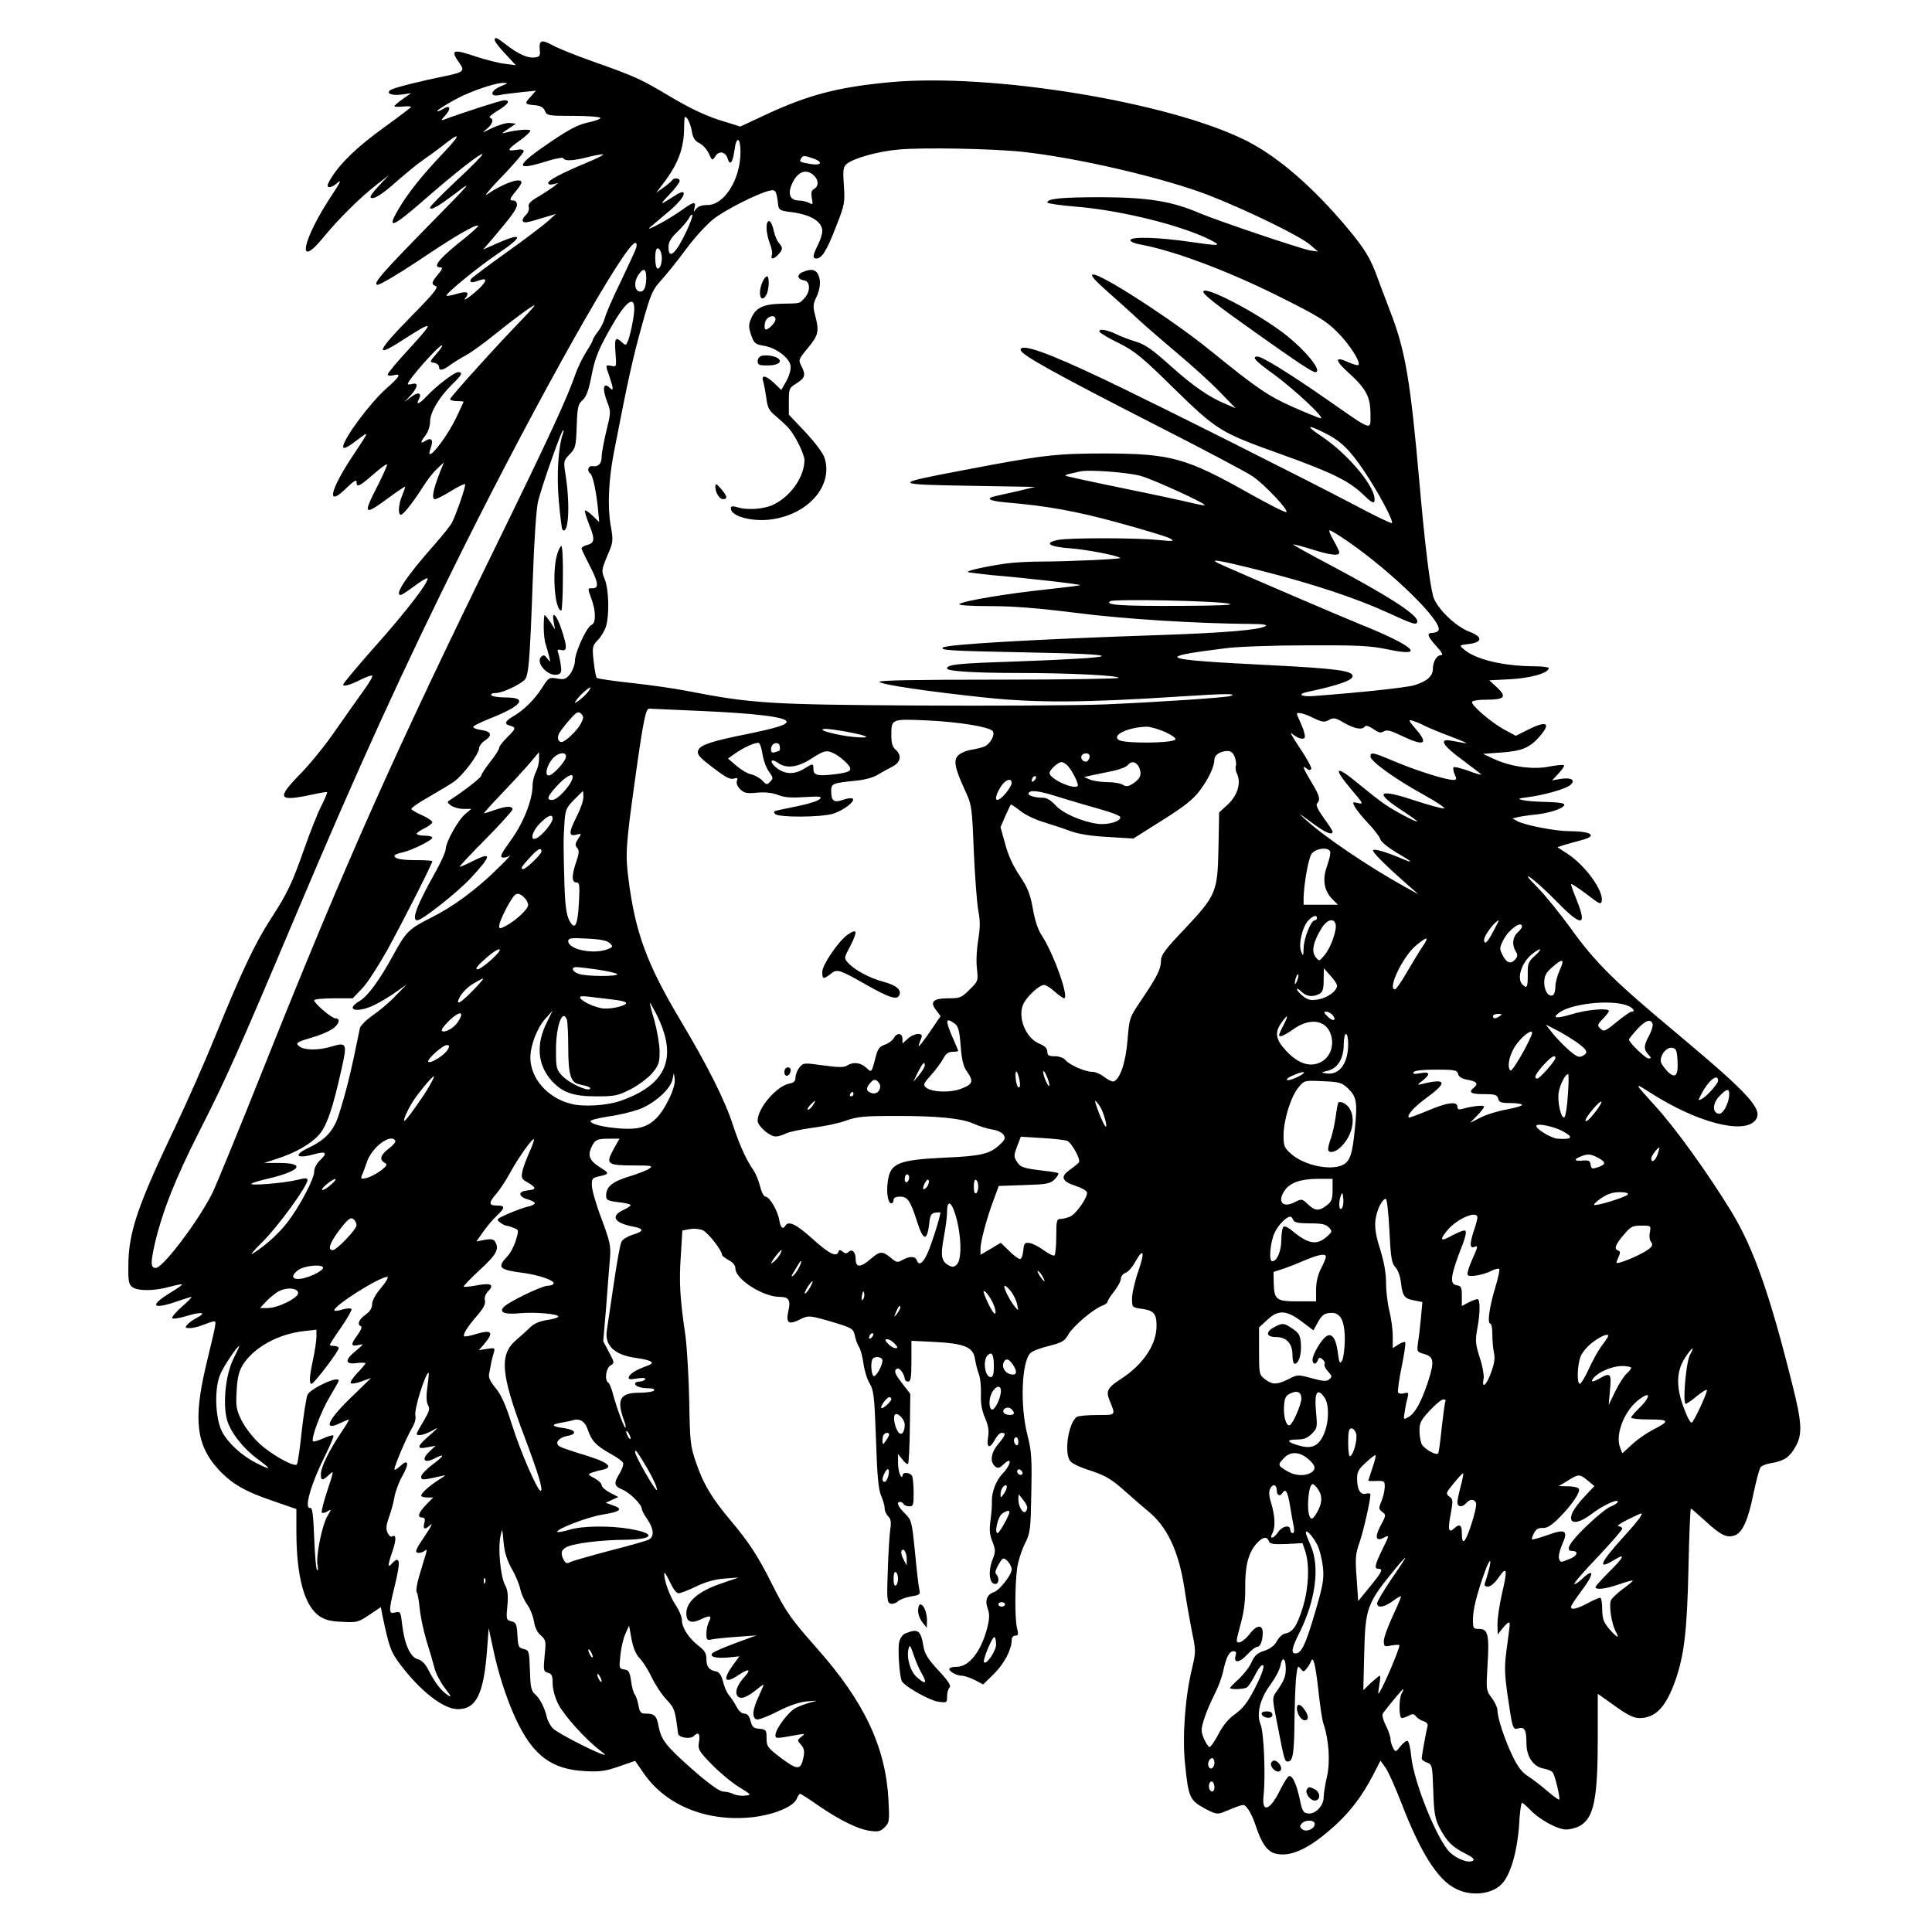 <?xml version="1.0" encoding="UTF-8" standalone="yes"?>
<svg version="1.0" xmlns="http://www.w3.org/2000/svg" width="650pt" height="650pt" viewBox="0 0 867 867" preserveAspectRatio="xMidYMid meet">
  <g transform="translate(0,867) scale(0.1,-0.1)" fill="#000000" stroke="none">
    <path d="M2220 8490 c0 -6 21 -34 48 -62 l47 -51 -51 7 c-28 3 -84 18 -125 31
-107 37 -120 32 -78 -27 26 -36 20 -42 -61 -59 -101 -20 -225 -51 -244 -61
-29 -16 1 -29 49 -22 l40 6 -37 -26 c-21 -15 -38 -29 -38 -32 0 -4 18 -4 39
-2 22 2 38 1 35 -3 -2 -3 -57 -45 -122 -92 -114 -82 -194 -158 -233 -222 -11
-16 -19 -33 -19 -37 0 -15 24 -8 48 15 15 13 6 -7 -25 -53 -137 -205 -167
-350 -39 -192 62 76 167 181 241 237 l50 39 -44 -47 c-25 -26 -42 -50 -38 -53
12 -12 49 11 122 76 39 34 90 76 115 93 25 17 63 45 85 62 85 68 86 54 3 -33
-95 -100 -161 -183 -201 -253 -53 -90 -27 -81 113 41 136 119 258 215 265 208
3 -3 -49 -56 -115 -117 -66 -62 -120 -117 -120 -122 0 -16 35 3 115 64 76 58
72 52 -91 -114 -234 -238 -283 -293 -261 -297 10 -2 91 46 183 107 158 107
261 167 270 158 2 -2 -22 -24 -53 -50 -120 -94 -156 -137 -117 -137 12 0 10
-7 -10 -31 -30 -36 -32 -45 -10 -53 13 -5 -12 -36 -110 -135 -158 -161 -168
-191 -39 -107 141 90 144 87 35 -33 -56 -60 -102 -115 -102 -121 0 -6 10 -8
25 -4 38 9 31 -4 -34 -62 -75 -68 -191 -225 -191 -259 0 -12 20 -3 65 32 53
40 53 40 -15 -62 -112 -167 -129 -248 -33 -153 31 30 43 37 43 25 0 -26 12
-21 75 34 31 27 59 48 62 45 2 -2 -16 -44 -41 -93 -69 -134 -64 -139 45 -59
41 30 75 53 77 52 1 -2 -5 -19 -13 -39 -17 -40 -20 -87 -6 -87 11 0 55 56 99
125 17 28 45 64 62 80 l32 30 -20 -50 c-29 -75 -36 -115 -20 -115 7 0 39 16
71 36 32 20 61 34 64 31 5 -5 -36 -126 -59 -173 -6 -12 -42 -57 -80 -100 -123
-139 -180 -224 -150 -224 5 0 32 18 62 40 29 22 56 38 58 35 11 -11 -94 -148
-233 -304 -80 -90 -145 -168 -145 -173 0 -11 32 -2 83 24 21 10 42 18 47 16 5
-2 -13 -32 -39 -68 -26 -36 -83 -117 -127 -180 -43 -63 -116 -153 -162 -199
-102 -105 -93 -119 58 -87 36 8 66 13 68 11 2 -2 -10 -29 -26 -62 -17 -32 -51
-119 -77 -193 -55 -156 -75 -198 -150 -314 -68 -104 -131 -236 -246 -519 -49
-121 -132 -308 -184 -417 -168 -352 -208 -470 -209 -618 -1 -72 2 -86 18 -98
25 -18 96 -18 166 1 30 8 55 13 57 11 2 -2 -24 -20 -57 -40 -92 -57 -75 -74
35 -36 32 11 61 20 64 20 3 -1 -16 -21 -44 -45 -27 -24 -46 -47 -42 -51 4 -4
34 1 67 11 66 20 89 15 43 -9 -16 -8 -35 -22 -42 -30 -12 -14 -10 -16 12 -16
13 0 41 7 60 15 20 8 41 15 47 15 12 0 13 4 -36 -200 -57 -241 -43 -356 56
-464 59 -64 119 -99 243 -141 l107 -37 0 -98 c0 -204 35 -333 101 -381 26 -18
50 -25 104 -27 66 -4 73 -2 122 31 l52 35 6 -32 c31 -148 38 -168 80 -224 91
-121 195 -202 259 -202 84 0 117 68 132 270 l7 94 19 -89 c23 -112 61 -229
104 -322 76 -161 159 -223 308 -231 68 -4 93 0 154 21 l72 25 39 -56 c100
-146 289 -221 495 -196 94 12 176 47 191 81 5 13 12 23 16 23 3 0 39 -23 79
-51 99 -68 181 -108 234 -115 37 -5 47 -3 66 16 21 21 22 28 17 124 -13 237
-109 440 -321 679 -117 132 -140 165 -201 287 -63 126 -104 189 -185 285 -87
104 -122 162 -156 260 -26 75 -28 93 -31 275 -2 107 -10 240 -17 295 -25 170
-29 240 -21 358 l7 115 33 6 c18 4 45 1 59 -5 24 -11 86 -91 86 -110 0 -5 14
-15 30 -24 19 -10 30 -23 30 -37 0 -49 124 -128 200 -128 40 0 49 -15 38 -62
-12 -55 0 -64 48 -41 43 22 45 21 161 -13 76 -23 82 -27 89 -57 3 -17 12 -41
19 -52 7 -11 16 -45 20 -75 4 -30 16 -70 28 -89 18 -31 21 -57 28 -250 5 -164
11 -225 23 -253 9 -21 16 -46 16 -57 0 -11 7 -27 16 -36 12 -12 14 -26 9 -58
-3 -23 -9 -106 -11 -185 -5 -124 -3 -143 11 -148 8 -4 24 1 33 9 10 9 37 19
60 23 40 6 43 9 37 33 -3 14 -12 89 -19 167 -14 136 -15 142 -45 172 -31 30
-40 52 -22 52 6 0 13 -4 16 -10 3 -5 15 -10 26 -10 17 0 19 7 19 59 0 33 -3
66 -6 75 -7 19 -44 22 -44 4 0 -9 -4 -8 -10 2 -5 8 -10 33 -10 55 l0 40 20
-25 c10 -14 21 -22 25 -19 3 4 7 76 8 160 l2 154 -38 49 c-28 36 -35 52 -27
60 8 8 15 6 26 -8 8 -11 14 -26 14 -33 0 -7 7 -13 15 -13 12 0 15 17 15 91 l0
92 103 -5 c134 -7 174 -23 182 -75 3 -21 11 -51 17 -68 7 -16 11 -57 10 -90
-2 -42 4 -74 18 -107 15 -35 19 -58 14 -88 -8 -48 8 -54 31 -10 9 17 22 30 30
30 21 0 18 -10 -15 -50 -33 -38 -39 -80 -15 -100 13 -11 20 -9 40 10 38 36 33
-2 -5 -42 -31 -32 -51 -86 -49 -129 1 -13 -2 -50 -6 -81 -6 -43 -4 -67 9 -97
14 -37 14 -44 0 -80 -20 -50 -15 -105 9 -109 19 -4 24 27 7 44 -6 6 -2 21 11
43 19 32 21 33 40 16 10 -10 19 -27 19 -38 0 -24 -55 -94 -80 -102 -31 -10
-41 -38 -28 -73 9 -24 9 -43 -1 -84 -27 -108 -82 -178 -138 -178 -18 0 -33 -4
-33 -10 0 -12 34 -30 57 -30 10 0 36 -9 57 -19 l38 -20 49 48 c46 46 79 109
79 152 0 11 7 19 16 19 14 0 15 6 8 33 -10 38 -10 189 0 267 4 30 19 80 34
110 26 52 27 64 30 231 3 154 1 187 -17 258 -34 129 -27 330 13 369 8 9 46 23
83 32 59 15 71 22 87 51 21 37 111 114 151 129 14 5 25 13 25 18 0 5 13 26 30
47 16 21 30 46 30 57 0 10 9 22 21 26 11 4 30 25 42 47 38 68 46 50 16 -37
-16 -46 -29 -102 -29 -124 0 -41 1 -41 40 -47 57 -7 70 -21 70 -77 0 -84 -60
-173 -158 -237 -62 -40 -70 -55 -53 -97 28 -69 31 -66 -55 -66 -44 0 -84 -4
-91 -8 -39 -25 -60 -167 -29 -200 8 -10 42 -26 73 -36 81 -26 107 -40 173 -99
32 -29 76 -67 99 -86 88 -70 140 -180 166 -348 8 -54 23 -140 33 -191 19 -90
19 -94 1 -170 -31 -129 -44 -306 -31 -429 15 -148 21 -162 87 -198 49 -26 58
-28 85 -17 99 40 90 39 110 14 10 -12 26 -46 35 -75 26 -79 52 -116 88 -125
69 -18 155 23 269 127 68 62 120 131 168 222 l35 68 24 -34 c13 -19 44 -90 70
-157 85 -220 161 -342 242 -383 72 -38 170 -26 213 26 37 43 66 149 73 261 3
54 9 98 13 98 3 0 19 -14 36 -31 41 -44 123 -89 162 -89 19 0 47 8 63 17 62
37 79 120 79 400 l0 192 76 -54 c57 -41 85 -55 111 -55 73 0 120 50 163 174
38 111 51 221 57 499 3 147 8 267 11 267 2 0 31 -25 65 -56 69 -64 97 -77 132
-64 35 13 60 69 84 189 12 57 26 110 32 117 5 7 29 16 52 19 55 10 78 26 105
74 31 54 28 108 -14 274 -102 410 -175 616 -274 779 -109 178 -254 379 -345
478 -93 102 -95 105 -17 55 203 -130 411 -186 467 -125 42 47 -17 113 -339
383 -295 246 -377 327 -488 482 -48 66 -115 149 -150 184 -45 46 -53 58 -28
41 19 -13 72 -61 117 -107 111 -114 137 -111 88 9 -14 34 -25 65 -25 70 0 5
30 -15 68 -43 60 -47 67 -50 70 -31 7 46 -74 158 -153 210 l-46 30 33 11 c18
5 52 15 76 21 73 19 44 40 -56 40 -61 0 -195 26 -231 44 l-24 13 24 6 c13 3
51 9 84 12 67 8 125 29 125 44 0 7 -31 11 -77 12 -43 1 -91 4 -108 8 -27 6
-24 8 25 14 72 10 160 35 184 52 29 22 10 37 -38 30 l-41 -7 29 31 c16 17 27
33 24 37 -3 3 -33 0 -66 -6 -72 -15 -172 -1 -248 34 l-49 23 82 6 c94 7 127
21 172 72 54 62 32 73 -55 29 l-52 -26 -50 27 c-61 33 -154 113 -146 126 3 5
31 9 62 9 84 0 95 12 51 54 l-36 33 96 5 c91 5 171 28 171 50 0 4 -30 8 -67 8
-139 1 -265 31 -316 78 -19 16 -18 17 24 22 62 7 64 32 3 55 -64 24 -149 108
-163 160 -16 60 -38 243 -61 505 -41 466 -64 598 -131 771 -22 57 -48 127 -58
154 -31 87 -59 131 -135 222 -155 185 -312 320 -452 391 -345 174 -1146 305
-1600 263 -236 -22 -369 -57 -567 -150 l-105 -49 -93 29 c-63 20 -133 53 -219
104 -137 82 -160 92 -355 161 -71 25 -150 57 -174 70 -51 28 -63 24 -59 -19 3
-28 0 -32 -24 -35 -30 -4 -76 17 -129 59 -40 31 -49 35 -49 19z m28 -207 c-47
-19 -53 -48 -8 -40 16 4 60 9 97 13 l68 7 -22 -25 c-31 -33 -29 -36 15 -40 27
-2 40 -9 47 -25 9 -22 15 -23 127 -23 64 0 119 -4 122 -9 3 -4 -20 -13 -52
-20 -44 -9 -83 -28 -170 -87 -157 -106 -166 -133 -30 -91 47 15 84 22 86 17 5
-14 46 -12 114 6 33 8 62 13 65 11 2 -3 -31 -19 -74 -37 -112 -47 -173 -79
-173 -91 0 -7 9 -9 23 -6 l22 6 -21 -17 c-12 -9 -43 -30 -69 -45 -36 -21 -46
-32 -42 -47 3 -11 -3 -26 -14 -36 -10 -9 -16 -21 -13 -26 6 -10 14 -9 99 17
l50 15 -40 -36 c-22 -19 -106 -83 -188 -141 -81 -58 -150 -110 -153 -115 -10
-16 2 -19 31 -8 38 14 43 5 14 -26 -31 -33 -91 -76 -70 -51 20 26 7 32 -40 18
-22 -7 -43 -10 -45 -8 -7 7 139 127 228 187 122 82 117 101 -10 44 l-54 -24
44 51 c81 95 108 132 108 150 0 11 -7 19 -15 19 -21 0 -19 7 10 42 14 16 25
34 25 39 0 25 -81 -3 -155 -54 -16 -11 14 25 68 81 53 55 97 106 97 113 0 8
-12 10 -35 6 -43 -7 -39 2 20 44 25 18 45 37 45 42 0 9 -60 5 -110 -8 -21 -6
-19 -3 10 16 l35 24 -27 3 c-14 2 -50 -9 -80 -23 -45 -22 -49 -23 -25 -5 28
23 35 46 15 52 -6 2 10 16 35 31 48 29 60 47 30 47 -15 0 -188 -56 -268 -86
-18 -6 -17 -4 4 19 27 30 21 48 -9 29 -11 -7 -23 -12 -27 -12 -12 1 67 49 117
72 66 30 151 57 180 56 22 0 20 -2 -12 -15z m857 -204 c5 -29 14 -42 33 -51
15 -7 34 -28 43 -47 15 -33 15 -33 30 -11 16 25 45 19 54 -11 11 -35 23 -20
31 37 8 65 27 60 27 -8 0 -122 -72 -238 -148 -238 -24 0 -42 -6 -51 -17 -12
-16 -12 -16 -7 5 7 30 -4 28 -62 -14 -50 -36 -159 -95 -140 -76 6 5 38 33 72
61 61 50 90 87 79 98 -3 3 -17 -2 -31 -11 -76 -49 -79 -49 -32 0 26 27 47 55
47 62 0 14 -26 16 -35 2 -3 -5 -20 -19 -38 -32 l-32 -23 30 40 c68 88 95 160
95 254 1 50 2 54 15 38 7 -11 17 -36 20 -58z m1480 -90 c248 -26 640 -118 839
-195 176 -69 410 -183 456 -223 l35 -30 -35 5 c-45 8 -415 133 -498 168 -124
53 -228 70 -437 71 -182 0 -245 -6 -245 -24 0 -4 61 -13 135 -19 204 -17 481
-87 605 -153 43 -23 30 -23 -102 -4 -137 20 -260 24 -265 8 -3 -7 18 -16 54
-22 148 -29 372 -113 594 -222 193 -96 229 -118 279 -168 55 -54 108 -137 96
-149 -3 -3 -24 3 -46 13 -62 28 -61 9 2 -48 79 -72 98 -108 98 -185 0 -76 16
-82 -202 70 -166 115 -284 188 -305 188 -28 0 -10 -20 71 -78 97 -71 241 -206
211 -199 -11 3 -68 26 -126 52 -106 47 -161 84 -365 250 -171 139 -497 350
-530 343 -12 -2 6 -23 62 -73 43 -38 108 -96 144 -130 36 -33 117 -103 180
-156 63 -53 147 -129 185 -169 l70 -72 -40 17 c-76 31 -148 80 -252 173 -82
74 -114 96 -156 109 -28 8 -69 24 -89 34 -40 20 -83 26 -73 9 4 -6 43 -29 88
-51 70 -35 104 -63 246 -203 193 -188 208 -197 473 -292 235 -84 311 -122 373
-181 39 -38 50 -44 53 -31 11 55 -113 206 -236 289 -75 50 -69 57 13 16 71
-35 113 -76 176 -170 65 -97 134 -226 125 -234 -3 -3 -74 31 -158 76 -224 118
-891 453 -1128 566 -258 123 -380 166 -380 135 0 -21 153 -106 631 -350 202
-103 387 -201 411 -218 54 -37 165 -155 150 -160 -6 -2 -77 34 -159 80 -291
164 -357 182 -653 183 -224 0 -282 -7 -642 -76 -317 -60 -315 -63 32 -69 l295
-5 -70 -17 c-38 -9 -85 -19 -102 -23 -55 -11 -37 -23 45 -30 178 -15 309 -38
502 -91 113 -31 216 -62 230 -70 23 -13 17 -14 -55 -7 -104 10 -399 10 -448 0
-66 -14 -38 -31 59 -38 75 -6 210 -32 221 -43 5 -5 -239 -16 -352 -16 -55 0
-128 -4 -162 -9 -90 -13 -175 -32 -170 -38 3 -2 52 -8 109 -14 156 -13 399
-41 395 -45 -2 -2 -69 -10 -150 -19 -174 -18 -378 -52 -392 -66 -5 -5 46 -9
138 -9 105 0 215 -9 384 -30 216 -28 540 -48 788 -50 53 0 75 -4 64 -10 -29
-17 -184 -30 -479 -40 -565 -19 -955 -42 -969 -56 -13 -12 36 -15 345 -21 501
-9 491 -23 -31 -42 -247 -8 -295 -13 -295 -31 0 -12 124 -20 316 -20 231 0
454 -11 454 -22 0 -4 -244 -8 -542 -8 -368 0 -539 -3 -532 -10 13 -13 217 -43
481 -71 232 -24 449 -22 877 6 198 13 256 13 215 1 -27 -7 -325 -27 -559 -37
-129 -5 -512 -7 -850 -5 -656 4 -737 9 -1025 65 -55 11 -167 27 -250 36 -82 9
-153 19 -157 23 -4 4 -10 38 -14 75 -7 64 -6 69 20 96 14 15 31 43 36 62 15
52 12 164 -6 209 -16 39 -15 42 11 105 27 63 28 66 15 140 -14 82 -9 200 14
320 65 336 85 425 128 580 38 136 46 154 83 195 23 25 74 88 113 141 39 53 96
115 125 137 53 41 197 114 249 126 29 7 33 0 40 -64 3 -22 9 -26 60 -32 87
-11 138 -43 138 -85 0 -13 -9 -41 -20 -63 -23 -46 -25 -60 -7 -60 25 0 47 35
88 141 39 99 41 108 36 185 -5 69 -3 84 11 97 29 26 140 58 236 66 105 10 419
4 551 -10z m-936 -30 c46 -16 39 -33 -11 -25 -48 8 -53 10 -43 25 8 14 14 14
54 0z m3 -76 c22 -20 23 -49 1 -61 -12 -7 -14 -17 -10 -41 6 -29 5 -31 -13
-21 -10 5 -30 10 -43 10 -37 0 -51 23 -38 62 23 64 65 86 103 51z m-571 -250
c-48 -102 -81 -131 -81 -72 0 23 10 40 39 68 21 20 44 47 51 59 6 13 14 21 17
18 3 -3 -9 -36 -26 -73z m-226 -75 c-4 -13 -36 -81 -70 -153 -35 -71 -66 -143
-70 -160 -4 -16 -17 -44 -31 -62 -13 -17 -24 -35 -24 -39 0 -4 -13 -28 -30
-54 -16 -26 -39 -72 -49 -103 -38 -108 -116 -277 -348 -752 -462 -943 -680
-1431 -1043 -2340 -114 -286 -221 -547 -238 -581 -63 -125 -221 -334 -253
-334 -23 0 -24 22 -4 110 35 147 92 291 200 504 119 233 178 366 425 951 288
683 492 1129 759 1665 343 687 728 1370 772 1370 6 0 8 -9 4 -22z m115 -45 c0
-30 -10 -54 -21 -47 -10 6 -12 77 -2 87 9 10 23 -13 23 -40z m-70 -90 c0 -46
-13 -68 -34 -60 -20 8 -21 46 0 75 22 32 34 27 34 -15z m-59 -187 c-6 -37 -16
-78 -22 -93 -9 -24 -11 -25 -28 -9 -29 27 -34 19 -29 -47 5 -63 5 -64 -18 -59
-28 5 -28 6 -9 -48 18 -52 19 -68 3 -52 -31 31 -37 0 -12 -65 16 -40 15 -47
-5 -127 -11 -47 -21 -99 -21 -115 0 -32 -15 -47 -42 -43 -19 3 -25 -22 -9 -33
11 -6 27 -81 35 -164 l5 -54 -29 28 c-16 16 -32 26 -35 24 -2 -3 6 -31 19 -64
27 -65 25 -82 -10 -91 -13 -3 -24 -10 -24 -15 0 -5 16 -38 35 -75 40 -76 44
-104 15 -104 -24 0 -24 3 -5 -50 20 -56 19 -106 0 -114 -22 -8 -75 -124 -75
-162 0 -17 -10 -43 -21 -58 -19 -24 -26 -27 -59 -21 -36 6 -38 5 -69 -44 -35
-53 -79 -97 -130 -127 -36 -21 -39 -34 -11 -41 27 -7 25 -14 -15 -53 -19 -19
-35 -39 -35 -46 0 -7 -18 -35 -40 -63 -22 -28 -40 -55 -40 -61 0 -9 -74 -67
-136 -107 -19 -12 -19 -13 0 -28 11 -8 36 -15 55 -15 l36 0 -27 -23 c-32 -26
-88 -127 -88 -158 0 -12 -22 -60 -49 -108 -81 -145 -106 -211 -78 -211 21 0
182 127 240 190 95 102 96 120 7 75 -27 -14 -53 -25 -57 -25 -4 0 48 56 115
123 67 68 122 129 122 135 0 16 -29 15 -80 -3 -23 -8 -45 -15 -48 -15 -3 0 32
39 79 88 46 48 103 110 126 137 l42 50 0 -30 c1 -16 -6 -43 -14 -59 -8 -15
-15 -43 -15 -60 0 -65 -41 -169 -97 -246 -43 -59 -51 -76 -38 -78 9 -2 24 2
33 8 9 7 -15 -19 -54 -57 -96 -95 -202 -173 -301 -222 -97 -49 -111 -62 -165
-161 -64 -118 -117 -190 -154 -212 -71 -42 -9 -56 70 -16 23 11 64 36 91 55
l50 35 -50 -51 c-27 -29 -74 -68 -103 -88 -29 -20 -54 -46 -57 -57 -40 -198
-60 -280 -96 -393 -23 -69 -60 -109 -135 -144 -71 -34 -53 -51 29 -28 50 14
58 5 24 -27 -16 -15 -27 -35 -27 -52 0 -32 -66 -157 -120 -227 -39 -51 -100
-106 -155 -140 -16 -11 4 14 46 55 69 69 199 248 199 275 0 9 -11 9 -47 0 -60
-15 -224 -28 -203 -16 8 5 40 14 70 21 146 34 175 70 58 71 l-73 0 55 18 c85
27 153 66 191 108 36 40 63 120 104 306 23 103 19 110 -42 92 -60 -19 -124
-19 -148 -2 -21 16 -17 20 55 41 30 8 70 25 88 36 33 20 43 50 17 50 -16 0
-95 67 -95 81 0 5 39 9 87 9 l86 0 41 43 c23 23 73 101 113 172 69 125 203
389 203 400 0 3 -31 5 -69 5 -71 0 -101 6 -101 20 0 4 15 10 33 14 41 8 137
55 137 67 0 5 -16 9 -35 9 -19 0 -35 4 -35 8 0 5 16 16 35 25 19 9 35 22 35
27 0 6 -20 20 -45 31 -24 11 -46 23 -49 28 -3 4 32 29 77 54 45 26 97 57 114
69 40 28 113 125 113 150 0 9 11 25 25 34 36 24 31 41 -15 48 -23 3 -39 10
-36 15 3 5 36 21 73 36 145 57 174 95 74 95 -33 0 -63 5 -66 10 -4 6 5 10 20
10 27 0 98 32 127 57 20 18 25 66 39 455 6 176 16 319 24 350 17 68 101 307
111 316 4 4 4 -1 1 -11 -22 -61 -30 -191 -19 -308 6 -67 13 -124 16 -126 27
-27 35 109 15 239 -11 70 -11 70 18 100 26 27 28 36 31 126 3 86 6 99 27 117
16 15 26 42 38 101 16 87 33 129 97 239 73 126 111 135 91 21z m-492 7 c-121
-125 -329 -355 -329 -364 0 -5 14 -9 30 -9 17 0 30 -1 30 -3 0 -2 -14 -32 -31
-68 -51 -106 -147 -221 -116 -139 13 35 3 49 -23 32 -25 -16 -25 -7 0 25 11
15 20 41 20 61 0 41 40 109 99 167 43 41 50 55 27 55 -17 0 -98 -62 -141 -108
-34 -36 -51 -42 -35 -13 15 29 -4 34 -36 9 l-29 -22 28 30 c32 36 36 59 7 51
-11 -3 -20 -3 -20 0 0 17 138 173 153 173 5 0 -6 -17 -24 -37 -32 -37 -32 -38
-11 -41 12 -2 22 -10 22 -18 0 -20 17 -17 53 10 18 13 48 31 67 41 19 10 76
50 125 90 98 79 175 135 184 135 3 0 -20 -26 -50 -57z m2771 -709 c59 -17 293
-124 286 -131 -2 -2 -30 3 -62 11 -33 8 -171 38 -309 66 -137 28 -251 53 -253
55 -3 2 6 6 19 9 13 3 33 7 44 10 38 10 220 -4 275 -20z m929 -294 c200 -138
429 -363 406 -399 -3 -6 -15 -11 -26 -11 -28 0 -24 -15 17 -60 25 -28 32 -40
21 -40 -20 0 -37 -30 -37 -63 0 -31 -27 -55 -83 -72 -37 -11 -244 -33 -459
-49 -52 -3 -66 10 -20 19 139 30 202 52 202 71 0 24 -74 34 -370 49 -501 25
-527 35 -200 76 52 7 217 13 365 13 230 1 284 -2 362 -18 178 -38 120 15 -124
113 -82 33 -506 215 -622 267 -67 30 -21 23 170 -25 239 -60 431 -124 576
-190 117 -54 133 -59 133 -38 0 29 -132 114 -392 252 -93 49 -166 90 -165 92
2 1 39 -8 83 -22 86 -27 124 -31 124 -14 0 6 -12 30 -26 55 -14 24 -22 44 -17
44 5 0 42 -22 82 -50z m-534 -279 c28 -6 -38 -9 -221 -10 -266 -1 -337 4 -312
21 16 11 477 2 533 -11z m-2886 -407 c-13 -14 -33 -30 -44 -36 -11 -6 -2 8 19
31 22 22 42 38 45 36 2 -3 -6 -17 -20 -31z m506 -74 c257 -11 395 -28 395 -49
0 -14 -49 -29 -182 -56 -149 -30 -198 -46 -212 -67 -13 -21 -1 -35 77 -93 43
-33 65 -44 80 -39 16 5 19 3 14 -10 -4 -10 2 -25 14 -37 18 -18 30 -21 78 -16
37 3 69 -1 94 -11 28 -11 60 -13 118 -9 67 4 78 3 69 -8 -7 -8 -46 -21 -88
-30 -42 -9 -88 -18 -101 -21 -19 -4 -21 -8 -12 -17 16 -16 203 -15 258 1 47
14 102 56 90 68 -4 4 -24 2 -43 -5 -42 -15 -54 -6 -54 41 0 31 7 34 105 44 44
4 83 14 105 28 19 11 49 28 65 36 36 18 43 50 15 75 -15 13 -20 30 -20 64 0
76 -1 75 162 68 142 -7 273 -28 292 -47 14 -14 -9 -58 -36 -70 -13 -5 -40 -12
-61 -15 -21 -3 -47 -15 -57 -25 -22 -22 -16 -56 32 -160 29 -63 30 -72 38
-270 5 -113 14 -232 20 -265 9 -46 9 -76 0 -132 -7 -42 -10 -97 -6 -129 6 -55
6 -57 -33 -95 -36 -36 -43 -39 -94 -39 -69 0 -86 -16 -56 -53 l20 -27 -32 -47
c-18 -27 -41 -59 -52 -73 -19 -24 -19 -21 -2 23 11 25 -33 22 -62 -5 l-23 -21
0 21 c0 27 -26 29 -39 3 -6 -10 -24 -24 -40 -29 -24 -8 -32 -19 -41 -54 -19
-74 -18 -73 -43 -49 -26 23 -58 27 -86 9 -14 -9 -39 -8 -107 1 -86 12 -89 12
-106 -9 -10 -12 -18 -32 -18 -45 0 -17 -7 -24 -29 -28 -57 -12 -141 -110 -141
-166 0 -24 54 -71 81 -71 11 0 32 6 47 14 15 7 68 18 118 25 50 6 118 20 150
32 50 18 83 21 209 21 200 1 310 -10 365 -35 25 -11 63 -23 84 -26 22 -3 44
-14 50 -24 9 -15 6 -23 -21 -47 -43 -39 -83 -48 -243 -55 -210 -10 -245 -25
-256 -107 -7 -51 1 -98 16 -98 6 0 10 7 10 15 0 10 10 15 30 15 33 0 45 -18
75 -110 28 -89 45 -93 55 -12 4 39 9 48 28 50 12 2 22 2 22 0 0 -18 -45 -159
-61 -189 -20 -41 -36 -49 -45 -24 -7 18 -31 19 -64 1 -22 -13 -27 -12 -53 10
-37 31 -49 30 -90 -6 -45 -39 -67 -39 -67 -1 0 33 -16 49 -33 32 -7 -7 -15 -7
-25 2 -12 9 -16 9 -19 0 -9 -26 -40 -11 -116 57 -73 66 -108 83 -122 60 -12
-19 -22 -10 -28 25 -7 43 -44 105 -62 105 -7 0 -18 21 -24 47 -7 26 -20 58
-30 72 -32 46 -61 110 -91 200 -36 113 -116 271 -238 475 -150 252 -202 394
-232 635 -14 108 -11 151 31 451 36 257 47 310 62 310 7 0 107 -5 222 -10z
m-529 -58 c-15 -30 -70 -82 -86 -82 -16 0 -21 20 -10 41 7 11 28 39 47 60 31
35 38 38 51 26 12 -13 12 -19 -2 -45z m3288 26 c39 -19 49 -20 70 -9 21 12 29
10 68 -13 47 -27 82 -33 93 -16 4 6 18 2 37 -11 24 -17 34 -20 48 -11 13 8 30
4 76 -18 105 -51 128 -41 67 29 -34 40 -35 43 -12 36 13 -4 38 -14 54 -23 17
-8 71 -31 120 -49 50 -19 77 -31 60 -28 -16 3 -45 8 -62 11 -59 12 -39 -22 52
-88 46 -34 83 -63 82 -64 -2 -2 -29 6 -60 18 -32 11 -60 18 -64 15 -3 -4 -1
-18 5 -32 10 -21 9 -25 -6 -25 -33 0 -157 39 -254 79 -109 46 -118 48 -118 26
0 -21 115 -104 240 -172 57 -32 98 -59 90 -61 -8 -1 -69 15 -135 37 -163 54
-180 36 -49 -49 35 -23 64 -44 64 -46 0 -7 -103 47 -146 77 -22 15 -73 55
-113 88 -109 91 -124 81 -35 -24 51 -60 54 -65 29 -59 -26 6 -27 6 -15 -17 7
-13 34 -46 60 -74 26 -27 51 -59 54 -71 4 -12 35 -37 71 -59 73 -42 83 -53 28
-29 -71 30 -124 46 -131 39 -7 -6 52 -65 153 -154 l50 -44 -60 33 c-162 90
-358 222 -445 301 -39 35 -36 34 23 -10 63 -47 97 -62 97 -43 0 4 -18 32 -40
62 -26 36 -36 58 -30 64 17 17 12 36 -25 96 -37 62 -44 80 -21 61 9 -8 16 -8
20 -2 4 5 -19 47 -50 93 -31 46 -48 76 -38 67 26 -22 52 -30 59 -19 3 6 -3 31
-14 56 -12 26 -21 48 -21 50 0 10 34 2 74 -18z m-665 -63 c32 -15 51 -29 45
-34 -17 -17 -228 -18 -253 -2 -34 22 40 57 124 60 17 0 54 -11 84 -24z m-1423
0 c97 -18 109 -30 24 -22 -75 7 -173 34 -128 36 14 1 61 -6 104 -14z m-384
-100 c4 -27 17 -62 29 -78 19 -27 20 -30 5 -45 -14 -15 -17 -14 -35 5 -11 12
-33 24 -50 28 -16 3 -46 21 -67 39 l-37 32 31 22 c37 27 93 52 107 48 5 -1 13
-24 17 -51z m78 29 c0 -8 -2 -14 -4 -14 -2 0 -11 -3 -20 -6 -11 -4 -16 0 -16
14 0 20 18 33 33 25 4 -2 7 -11 7 -19z m248 -28 c15 -8 38 -26 52 -41 31 -33
20 -41 -66 -51 -69 -7 -84 -2 -84 27 0 24 -2 24 -42 -1 -44 -27 -86 -25 -123
4 -34 27 -28 47 7 22 37 -26 88 -20 148 19 61 39 70 41 108 21z m1793 -13 c5
-14 8 -32 5 -40 -3 -7 -1 -24 6 -37 18 -41 1 -96 -42 -136 l-39 -36 -3 -159
c-4 -199 -10 -213 -154 -366 -85 -89 -104 -115 -104 -140 0 -37 -17 -71 -87
-175 -55 -81 -55 -82 -63 -181 -8 -99 -33 -175 -62 -186 -7 -2 -26 7 -41 19
-16 13 -41 24 -55 24 -33 0 -102 31 -121 53 -8 10 -28 17 -47 17 -28 0 -34 4
-34 21 0 14 -11 25 -35 35 -64 26 -101 123 -71 182 18 34 71 82 91 82 8 0 30
-13 48 -30 19 -16 38 -30 42 -30 25 0 -47 202 -100 282 -17 25 -31 69 -40 120
-12 67 -23 94 -59 148 -30 44 -52 93 -65 142 l-21 76 21 49 c12 26 23 50 25
52 2 2 21 -11 43 -28 22 -18 69 -40 103 -50 35 -11 89 -28 120 -40 39 -14 94
-23 171 -27 l113 -7 130 82 c99 62 138 93 168 133 39 52 65 106 66 140 0 20
26 37 58 38 15 0 26 -8 33 -27z m-3001 2 c0 -20 -59 -85 -77 -85 -21 0 -9 47
19 78 24 25 58 30 58 7z m2350 1 c0 -8 -5 -18 -11 -22 -14 -8 -33 11 -25 25
10 16 36 13 36 -3z m-98 -43 c22 -25 51 -84 44 -90 -18 -18 -126 32 -126 58 0
14 38 49 53 49 8 0 21 -8 29 -17z m320 -7 c13 -31 6 -50 -27 -72 -22 -14 -31
-15 -46 -6 -10 7 -41 12 -68 12 -27 0 -62 5 -78 11 l-28 12 35 8 c19 4 61 12
92 19 31 6 62 18 68 26 18 21 39 17 52 -10z m-2542 -42 c0 -29 -66 -104 -92
-104 -28 0 -22 16 23 65 36 39 69 58 69 39z m2072 -16 c-7 -7 -12 -8 -12 -2 0
14 12 26 19 19 2 -3 -1 -11 -7 -17z m-102 -12 c0 -8 -12 -28 -26 -45 -44 -52
-61 -34 -24 27 20 33 50 44 50 18z m-1922 -63 c0 -16 -13 -54 -29 -85 -37 -73
-38 -92 -4 -84 26 7 26 6 9 -19 -13 -20 -14 -28 -4 -40 10 -11 9 -24 -4 -62
-21 -61 -21 -93 0 -93 15 0 16 -11 12 -91 -6 -105 -18 -127 -44 -78 -12 25
-18 65 -21 159 -5 173 -5 206 0 278 4 58 8 67 43 103 21 21 39 39 40 39 1 0 2
-12 2 -27z m2144 -3 c51 -16 131 -39 177 -52 47 -13 86 -28 88 -34 6 -19 -54
-37 -101 -31 -73 10 -158 48 -190 84 -19 21 -39 33 -55 33 -38 0 -72 11 -65
21 9 16 50 10 146 -21z m-2282 -94 c0 -18 -45 -73 -71 -87 -33 -17 -23 29 15
67 36 36 56 43 56 20z m-50 -147 c0 -12 -69 -79 -82 -79 -14 0 -9 9 28 50 36
40 54 50 54 29z m3540 -6 c0 -10 -7 -38 -16 -63 -20 -57 -12 -105 22 -142 l28
-28 -77 0 -77 0 0 28 c1 63 21 177 35 199 20 29 85 34 85 6z m-3618 -200 c10
-9 18 -24 18 -34 0 -19 -55 -70 -100 -94 -27 -14 -30 -14 -30 0 0 16 31 82 58
123 17 26 29 28 54 5z m3558 -93 c0 -5 -5 -10 -10 -10 -17 0 -49 -81 -50 -125
-1 -37 -2 -38 -11 -15 -13 32 5 110 32 139 21 22 39 27 39 11z m83 -25 c9 -22
-20 -107 -48 -140 -25 -30 -25 -30 -41 -10 -19 25 -12 64 22 122 25 44 57 57
67 28z m708 -35 c-25 -49 -41 -63 -41 -37 0 19 48 83 66 87 1 0 -10 -22 -25
-50z m129 22 c0 -5 -9 -17 -20 -27 -22 -20 -26 -56 -8 -84 9 -15 9 -23 -1 -35
-20 -24 -39 -19 -57 16 -16 31 -16 34 5 74 24 45 81 84 81 56z m-4093 -75 c15
-15 14 -17 -11 -27 -64 -24 -176 -1 -176 37 0 13 12 15 85 11 61 -3 90 -9 102
-21z m3644 -19 c-16 -24 -47 -76 -70 -115 -23 -40 -46 -73 -51 -73 -35 0 34
145 92 195 55 46 64 44 29 -7z m-4174 -53 c-27 -25 -56 -45 -65 -45 -11 1 1
17 33 45 27 25 56 45 65 45 9 -1 -5 -19 -33 -45z m4681 16 c-30 -27 -33 -35
-32 -85 0 -58 -4 -64 -24 -44 -27 27 -4 99 44 137 40 32 49 25 12 -8z m112
-63 c-11 -24 -20 -57 -20 -75 0 -17 -5 -35 -10 -38 -19 -12 -40 17 -40 55 0
31 7 44 35 69 48 42 58 39 35 -11z m-4313 0 c46 -7 83 -16 83 -20 0 -11 -144
-10 -174 2 -29 11 -35 30 -9 30 9 0 54 -5 100 -12z m3313 -71 c0 -24 -44 -56
-85 -62 -32 -6 -45 -3 -68 15 -15 12 -27 26 -27 31 0 5 9 0 20 -11 22 -22 51
-26 81 -10 15 9 19 22 19 63 l1 52 29 -33 c17 -18 30 -38 30 -45z m-179 22
c-5 -13 -10 -19 -10 -12 -1 15 10 45 15 40 3 -2 0 -15 -5 -28z m-3677 -21
c-74 -80 -109 -101 -77 -46 11 18 37 43 59 55 51 30 53 29 18 -9z m609 -64
c31 -3 57 -10 57 -15 0 -14 -80 -31 -113 -23 -39 8 -83 30 -93 45 -5 9 6 10
42 6 27 -3 75 -9 107 -13z m192 -64 c99 -196 48 -318 -163 -391 -58 -20 -163
-27 -217 -13 -106 25 -185 114 -185 208 0 54 30 133 67 174 l33 37 -26 -53
c-49 -97 -42 -189 19 -259 49 -55 97 -73 203 -73 82 0 97 3 152 31 34 17 77
49 97 71 31 37 35 48 35 99 0 31 -11 93 -23 138 -13 44 -22 81 -21 81 2 0 15
-23 29 -50z m4354 39 c29 -10 43 -29 22 -29 -5 0 -35 -21 -66 -46 -52 -43 -58
-45 -73 -30 -15 14 -14 18 11 44 15 15 27 31 27 35 0 15 -101 6 -165 -14 -70
-21 -92 -19 -59 6 54 41 227 60 303 34z m-5244 -75 c-18 -28 -61 -51 -72 -40
-5 4 12 26 36 49 46 43 67 38 36 -9z m3925 31 c21 -25 1 -31 -22 -7 -18 18
-19 22 -6 22 8 0 21 -7 28 -15z m750 -5 c-19 -13 -30 -13 -30 0 0 6 10 10 23
10 18 0 19 -2 7 -10z m-4186 -16 c3 -9 6 -65 6 -124 0 -122 11 -158 49 -166
43 -9 54 -14 48 -21 -12 -11 -93 27 -123 58 -27 29 -29 35 -29 117 0 108 29
188 49 136z m3216 -24 c-11 -21 -20 -42 -20 -45 0 -12 22 -3 65 27 79 56 156
39 171 -39 9 -47 -12 -92 -52 -111 -48 -22 -100 -4 -153 53 -47 51 -52 82 -20
126 29 41 33 36 9 -11z m-1475 6 c15 -11 21 -32 26 -99 5 -64 12 -93 28 -115
31 -44 27 -58 -24 -77 -50 -20 -134 -17 -160 5 -13 11 -11 18 22 54 21 24 46
57 55 74 12 23 24 32 43 32 14 0 25 2 25 4 0 2 -11 29 -25 60 -34 78 -32 93
10 62z m3131 0 c3 -7 -4 -31 -15 -52 -25 -47 -26 -62 -4 -86 14 -16 14 -18 1
-18 -14 0 -88 72 -88 85 0 3 16 23 36 45 38 41 61 50 70 26z m-338 -85 c47
-34 51 -46 23 -60 -15 -8 -26 -3 -59 25 -22 19 -55 53 -73 75 l-32 41 49 -25
c27 -14 68 -39 92 -56z m-206 32 c-23 -56 -86 -162 -93 -157 -15 9 -10 53 11
93 27 54 102 111 82 64z m-822 -38 c0 -88 -40 -141 -98 -132 -26 4 -26 4 7 12
44 11 71 55 71 118 0 26 5 47 10 47 6 0 10 -20 10 -45z m-4040 -24 c-12 -24
-78 -66 -88 -56 -9 9 64 75 83 75 12 0 13 -4 5 -19z m5518 -50 c4 -68 -9 -83
-43 -51 -13 13 -27 32 -31 42 -8 28 23 70 49 66 19 -3 22 -10 25 -57z m-548
11 c0 -12 -70 -92 -81 -92 -18 0 -9 20 27 60 35 38 54 50 54 32z m-2830 -34
c-1 -7 -12 -26 -26 -43 l-26 -30 21 43 c22 43 31 52 31 30z m425 -65 c4 -20 3
-33 -3 -33 -6 0 -12 18 -14 40 -4 45 7 41 17 -7z m134 -23 c0 -8 -7 -1 -14 15
-8 17 -14 37 -14 45 0 8 7 2 14 -15 8 -16 14 -37 14 -45z m1834 51 c3 -13 17
-22 41 -26 43 -8 51 -18 31 -35 -27 -22 -16 -30 44 -30 50 0 59 -3 64 -20 4
-17 14 -20 56 -20 28 0 51 -4 51 -8 0 -5 -32 -14 -70 -21 -39 -7 -91 -23 -116
-36 l-47 -24 32 33 c17 17 31 36 31 40 0 8 -50 3 -97 -10 -17 -5 -23 -2 -23
10 0 25 -46 19 -135 -19 -44 -18 -81 -32 -83 -30 -10 10 25 49 83 91 94 69 85
87 -30 58 -16 -4 -14 0 8 16 38 30 34 42 -9 34 -27 -5 -35 -4 -30 5 5 7 41 11
100 11 84 0 94 -2 99 -19z m-716 -12 c-21 -11 -44 -18 -50 -16 -7 3 4 12 23
20 51 23 72 20 27 -4z m-2826 -103 c-38 -77 -77 -115 -132 -127 -60 -14 -219
8 -219 30 0 5 37 14 82 21 45 6 106 21 136 32 67 25 138 88 149 131 l7 32 4
-29 c2 -17 -8 -52 -27 -90z m4035 22 c-3 -51 -10 -96 -15 -101 -14 -14 -34 70
-26 112 6 36 30 81 42 81 3 0 3 -41 -1 -92z m-5111 35 c-30 -51 -103 -153
-110 -153 -8 0 13 48 39 89 27 41 85 111 93 111 3 0 -7 -21 -22 -47z m5785 27
c0 -13 -50 -69 -72 -81 -19 -10 -19 -9 -2 23 30 59 74 94 74 58z m-3760 -24
c0 -24 -18 -38 -39 -31 -25 8 -27 22 -4 47 12 14 19 15 30 7 7 -6 13 -17 13
-23z m2099 -10 c39 -38 43 -61 31 -182 -11 -115 -22 -147 -57 -163 -55 -25
-171 0 -228 50 -32 28 -35 36 -35 84 0 68 33 175 67 215 26 32 27 32 109 28
75 -3 85 -6 113 -32z m1711 -26 c0 -39 -28 -92 -47 -88 -30 5 -28 47 3 79 33
34 44 36 44 9z m-3930 0 c0 -5 -5 -10 -11 -10 -5 0 -7 5 -4 10 3 6 8 10 11 10
2 0 4 -4 4 -10z m-182 -50 c-7 -11 -17 -20 -22 -20 -5 0 -1 9 9 20 10 11 20
20 22 20 2 0 -2 -9 -9 -20z m1288 -5 c17 -26 38 -103 24 -89 -11 11 -51 114
-45 114 2 0 12 -11 21 -25z m2220 -29 c-19 -25 -37 -42 -41 -36 -6 9 64 94 72
86 2 -2 -11 -25 -31 -50z m-146 -81 c54 -28 47 -40 -20 -35 -30 2 -103 47 -95
59 6 11 77 -4 115 -24z m-2220 -45 c21 -11 60 -83 52 -96 -4 -5 -22 -20 -40
-33 -45 -31 -38 -52 23 -72 28 -9 51 -22 53 -30 4 -21 -48 -96 -75 -108 -13
-6 -33 -11 -43 -11 -18 0 -20 -7 -20 -79 0 -44 -4 -82 -8 -85 -5 -3 -27 8 -49
24 -22 16 -51 31 -64 32 -21 3 -24 -2 -27 -34 -2 -21 -8 -38 -15 -38 -6 0 -28
16 -48 36 l-38 37 -45 -27 -46 -27 0 28 c0 32 29 140 61 224 l21 57 114 4
c101 3 116 6 136 25 12 12 20 25 17 28 -3 3 -28 7 -55 10 -102 12 -114 16
-130 41 -15 23 -15 28 0 69 l17 44 97 -6 c53 -3 104 -9 112 -13z m-3016 1 c3
-5 -10 -21 -29 -35 -38 -29 -44 -50 -19 -64 14 -8 11 -13 -17 -35 -19 -14 -47
-29 -63 -33 -26 -6 -28 -5 -22 12 5 10 15 38 23 61 23 66 107 128 127 94z
m601 -53 c-13 -30 -28 -68 -31 -86 -6 -28 -3 -34 25 -49 39 -23 39 -31 -1 -35
-21 -2 -33 -8 -33 -17 0 -8 15 -19 33 -23 17 -5 32 -13 32 -17 0 -5 -15 -13
-32 -16 -18 -4 -58 -19 -88 -32 -52 -23 -54 -25 -36 -39 11 -8 23 -14 27 -14
4 0 19 -4 33 -10 25 -9 25 -10 11 -56 -8 -26 -25 -59 -39 -73 -46 -48 -36 -59
63 -72 76 -9 154 -36 145 -50 -3 -5 -15 -9 -27 -9 -26 0 -181 -75 -198 -97
-20 -23 7 -33 77 -26 68 6 177 -4 169 -16 -2 -5 -25 -11 -51 -15 -30 -4 -56
-15 -73 -31 -14 -14 -43 -40 -64 -58 -77 -65 -70 -151 33 -425 67 -177 89
-252 76 -252 -14 0 -89 172 -127 292 -30 94 -49 138 -75 169 -24 29 -33 48
-29 65 3 13 7 36 10 52 3 15 9 36 12 46 5 17 1 18 -31 13 l-37 -6 26 30 c42
51 32 63 -37 43 -27 -9 -52 -13 -55 -11 -7 8 14 42 58 93 29 33 39 53 35 68
-3 13 2 29 16 43 28 29 10 37 -57 24 -28 -5 -52 -7 -54 -5 -3 2 30 36 72 75
76 70 89 94 68 128 -6 10 -19 12 -46 7 l-37 -7 30 43 c17 24 44 56 61 72 39
37 39 46 1 46 -38 0 -38 13 -1 55 16 19 43 60 60 92 36 66 100 157 107 150 2
-2 -7 -29 -21 -59z m377 12 c-35 -64 -27 -70 93 -70 80 0 87 -2 69 -14 -11 -8
-52 -24 -92 -36 -75 -23 -102 -46 -102 -86 0 -19 7 -23 55 -29 30 -3 55 -9 55
-13 0 -4 -15 -14 -33 -22 -60 -28 -40 -59 47 -75 47 -9 46 -21 -5 -36 -22 -7
-45 -21 -50 -31 -6 -10 -21 -96 -35 -191 -14 -94 -28 -189 -31 -209 -10 -67
36 -109 132 -122 71 -10 88 -22 50 -35 -48 -17 -78 -35 -83 -50 -4 -11 4 -13
37 -7 28 4 40 3 36 -4 -3 -5 -15 -10 -26 -10 -10 0 -19 -4 -19 -9 0 -12 26
-21 61 -21 18 0 28 -4 24 -10 -3 -5 -33 -10 -65 -10 -89 0 -105 -30 -68 -129
5 -13 7 -26 5 -28 -5 -5 -42 96 -57 154 -6 23 -15 45 -20 48 -18 11 -11 64 9
77 19 11 19 13 -6 60 l-26 49 13 152 c6 84 14 181 17 217 5 59 1 76 -37 179
-24 62 -43 129 -44 149 -1 33 2 36 32 43 47 10 48 14 7 39 -47 29 -58 51 -43
87 17 38 26 43 80 43 l48 0 -28 -50z m4687 -20 c-11 -30 -29 -41 -29 -18 0 10
28 48 36 48 2 0 -2 -13 -7 -30z m-269 -15 c38 -20 38 -30 1 -43 -27 -9 -30 -8
-33 11 -2 18 -9 21 -35 19 -38 -4 -43 5 -10 18 32 13 44 12 77 -5z m-3090 -89
c0 -8 -4 -18 -10 -21 -5 -3 -10 3 -10 14 0 12 5 21 10 21 6 0 10 -6 10 -14z
m-2593 -31 c-15 -14 -33 -25 -40 -25 -7 0 2 11 18 25 39 32 58 32 22 0z m2673
-11 c-18 -21 -24 -10 -9 18 8 14 14 18 17 10 2 -7 -2 -19 -8 -28z m230 1 c0
-13 -4 -27 -10 -30 -6 -4 -10 8 -10 30 0 22 4 34 10 30 6 -3 10 -17 10 -30z
m1590 -14 c0 -42 -4 -53 -26 -70 -35 -27 -52 -26 -85 5 -26 25 -28 25 -59 9
-54 -28 -80 3 -44 54 24 34 71 50 147 51 l67 0 0 -49z m41 -84 c-13 -13 -15
31 -3 60 5 14 8 10 10 -16 2 -18 -1 -38 -7 -44z m1284 63 c-7 -12 -144 -54
-151 -47 -3 3 12 17 33 31 26 18 51 26 81 26 26 0 41 -4 37 -10z m-1070 -162
c6 -123 10 -146 27 -165 12 -13 22 -41 25 -70 7 -59 15 -71 60 -79 l36 -7 -6
-66 c-3 -36 -9 -87 -13 -112 -6 -45 -6 -46 27 -55 45 -13 47 -35 15 -132 -31
-90 -57 -136 -87 -152 -21 -12 -22 -11 -15 26 3 22 9 50 13 63 5 21 3 23 -15
19 -12 -4 -25 -2 -28 3 -3 5 4 57 16 115 12 58 19 108 16 111 -3 3 -17 -2 -31
-11 l-25 -16 0 54 c0 30 -7 81 -15 113 -8 31 -15 88 -15 125 0 44 -9 95 -26
150 -19 58 -25 96 -22 129 5 47 30 99 47 99 5 0 12 -64 16 -142z m-1956 95
c33 -84 42 -221 15 -247 -11 -12 -20 -13 -34 -6 -36 19 -40 43 -25 125 8 42
15 94 15 116 0 45 13 51 29 12z m2351 -37 c0 -7 -7 -33 -15 -56 -8 -23 -15
-51 -15 -62 0 -14 5 -18 15 -14 19 7 19 6 -10 -60 -14 -31 -22 -60 -19 -65 7
-12 69 -1 107 18 16 8 32 12 35 8 3 -3 -5 -40 -18 -83 -26 -86 -37 -162 -22
-162 5 0 9 -21 9 -47 0 -27 3 -64 7 -83 6 -26 2 -50 -14 -93 -21 -57 -42 -71
-32 -22 2 14 -5 56 -18 94 -19 60 -20 75 -11 126 14 74 14 135 1 135 -6 0 -24
-7 -40 -15 l-30 -16 0 45 c0 39 -3 45 -22 48 -35 5 -30 42 28 190 10 26 15 51
10 55 -4 4 -29 -5 -57 -20 -55 -31 -62 -24 -23 23 44 52 134 90 134 56z
m-5030 -34 c0 -19 -89 -112 -107 -112 -27 0 -10 40 44 108 28 34 38 40 49 31
8 -6 14 -19 14 -27z m4204 23 c4 -11 22 -15 74 -15 54 0 72 -4 85 -18 16 -17
16 -20 -6 -39 -46 -43 -85 -37 -156 22 -17 15 -35 24 -41 20 -5 -3 -10 -30
-10 -58 0 -51 -19 -97 -41 -97 -16 0 -9 83 10 126 17 37 53 74 72 74 4 0 9 -7
13 -15z m1600 -55 c-4 -17 -1 -36 5 -43 8 -11 7 -18 -7 -30 -18 -16 -86 -49
-130 -62 -21 -6 -22 -5 -10 21 10 22 10 28 0 32 -20 6 -14 26 24 70 32 38 40
42 80 42 43 0 43 0 38 -30z m-3903 -98 c-5 -10 -18 -25 -27 -33 -16 -12 -17
-12 -9 1 10 18 37 50 42 50 2 0 -1 -8 -6 -18z m2449 -12 c0 -6 -10 -30 -22
-53 -14 -27 -22 -61 -22 -94 l0 -53 -82 0 c-96 0 -106 7 -108 81 l-1 51 40 13
c22 7 67 25 100 39 64 27 95 32 95 16z m-2365 -49 c-8 -17 -21 -33 -27 -37 -8
-5 -7 1 3 16 8 14 19 31 23 38 15 25 16 11 1 -17z m-2135 -1 c0 -6 -19 -20
-42 -30 -74 -34 -122 -21 -72 19 28 22 114 30 114 11z m3230 -41 c15 -28 5
-23 -15 7 -9 15 -12 23 -6 20 6 -4 16 -16 21 -27z m-2969 -47 c-25 -30 -41
-58 -41 -74 0 -18 -10 -34 -30 -48 -30 -21 -39 -45 -20 -52 6 -2 -1 -19 -15
-38 -32 -43 -32 -54 3 -46 26 6 25 5 -10 -25 -52 -42 -51 -63 2 -56 22 3 40 2
40 -1 0 -3 -17 -23 -37 -44 -20 -21 -33 -41 -29 -45 4 -4 26 -1 49 8 l42 15
-80 -78 c-113 -107 -139 -163 -60 -125 20 9 38 17 41 17 2 0 -13 -26 -34 -57
-54 -80 -92 -157 -92 -188 0 -31 7 -31 37 -3 22 21 22 19 -8 -71 -17 -51 -28
-95 -25 -99 4 -3 16 -1 26 6 18 11 18 10 -1 -22 -24 -41 -52 -180 -44 -220 3
-16 2 -26 -2 -22 -5 4 -10 69 -13 144 -4 102 -8 136 -17 135 -31 -7 2 108 68
239 22 44 38 83 35 86 -3 3 -24 -3 -46 -13 -22 -10 -42 -16 -45 -13 -11 11 36
136 75 200 22 37 40 69 40 72 0 24 -123 -33 -140 -63 -5 -11 -17 -84 -26 -163
-8 -79 -18 -146 -22 -150 -13 -12 -112 43 -167 93 -31 29 -65 73 -81 105 -24
48 -26 63 -22 133 3 58 10 87 27 115 50 80 161 141 279 153 l52 6 0 -34 c-1
-19 -7 -63 -15 -99 -16 -75 -19 -110 -7 -110 11 0 122 146 122 160 0 5 -9 10
-20 10 -11 0 -20 2 -20 5 0 3 23 39 52 80 28 41 49 78 45 81 -4 4 -23 3 -42
-3 -19 -6 -35 -7 -35 -3 0 22 201 149 238 150 7 0 -5 -22 -27 -48z m1923 -2
c-10 -16 -20 -27 -22 -25 -5 5 26 55 34 55 3 0 -3 -13 -12 -30z m905 -18 c11
-16 23 -41 26 -58 6 -28 6 -28 -10 -9 -26 31 -56 95 -46 95 5 0 19 -13 30 -28z
m-3201 -3 c4 -22 -90 -69 -137 -69 l-34 0 24 26 c13 15 38 35 54 46 36 22 88
20 93 -3z m2534 -31 c-6 -6 -7 0 -4 19 5 21 7 23 10 9 2 -10 0 -22 -6 -28z
m583 -14 c9 -19 15 -40 12 -47 -4 -12 -28 29 -48 79 -8 23 -8 25 5 15 8 -7 22
-28 31 -47z m-415 -22 c0 -5 -7 -17 -15 -28 -14 -18 -14 -17 -4 9 12 27 19 34
19 19z m1801 -62 l53 -40 21 38 c16 29 28 38 52 40 48 5 68 -32 68 -123 -1
-38 -6 -79 -12 -90 -10 -17 -13 -13 -19 32 -8 66 -26 92 -51 77 -22 -13 -63
-82 -63 -106 0 -22 16 -23 24 -2 5 13 9 14 21 4 8 -7 12 -17 9 -22 -3 -5 4
-20 15 -32 19 -20 20 -24 6 -36 -12 -10 -27 -9 -78 5 -62 17 -65 17 -105 -4
-52 -26 -72 -26 -106 0 -25 20 -26 24 -26 126 l0 106 36 33 c49 47 86 46 155
-6z m-1929 -72 c-7 -7 -12 -8 -12 -2 0 6 3 14 7 17 3 4 9 5 12 2 2 -3 -1 -11
-7 -17z m3302 0 c-4 -7 -18 -27 -31 -44 -12 -17 -36 -60 -53 -97 -17 -37 -35
-67 -40 -67 -15 0 -12 86 4 125 8 18 33 48 57 64 43 32 76 41 63 19z m-3199
-28 c15 -16 15 -20 3 -20 -8 0 -23 9 -33 20 -15 16 -15 20 -3 20 8 0 23 -9 33
-20z m-2968 -69 c-35 -71 -48 -201 -28 -274 16 -55 71 -126 140 -177 62 -46
60 -50 -10 -15 -65 33 -125 89 -152 139 -32 62 -36 197 -8 260 17 39 76 126
85 126 1 0 -11 -27 -27 -59z m6536 17 c-17 -34 -33 -218 -18 -218 4 0 28 16
51 36 24 19 44 31 44 26 0 -17 -57 -139 -68 -146 -6 -3 -22 27 -37 69 -35 94
-32 163 8 224 33 49 44 54 20 9z m-3123 -49 c0 -35 -4 -49 -14 -49 -26 0 -37
75 -14 98 19 19 28 3 28 -49z m-500 26 c0 -25 -30 -76 -40 -70 -11 7 -14 68
-3 78 12 13 43 7 43 -8z m584 -17 c22 -32 20 -50 -5 -46 -27 4 -44 30 -36 52
9 22 23 20 41 -6z m2776 -16 c0 -5 -10 -17 -22 -28 -11 -10 -34 -46 -50 -79
l-29 -60 6 68 c7 73 2 79 -45 52 -33 -19 -45 -19 -29 1 23 28 83 53 127 54 23
0 42 -4 42 -8z m-5402 -84 c-6 -43 -5 -70 3 -84 9 -17 5 -29 -20 -71 -17 -28
-31 -53 -31 -57 0 -13 36 -5 70 14 30 18 29 15 -12 -21 -58 -50 -61 -64 -11
-54 l38 7 -29 -27 c-37 -35 -22 -54 24 -30 49 25 45 13 -10 -28 -28 -21 -50
-45 -50 -53 0 -17 5 -17 86 1 28 7 28 6 -6 -15 -42 -27 -80 -60 -80 -72 0 -4
12 -8 27 -8 l27 0 -32 -33 c-35 -36 -41 -57 -17 -57 11 0 14 -7 9 -25 -7 -29
2 -32 29 -7 11 9 -2 -14 -28 -53 -39 -57 -44 -71 -31 -73 9 -2 23 2 31 8 12
10 12 7 5 -17 -5 -15 -17 -57 -28 -93 -11 -36 -16 -69 -12 -75 4 -5 10 -37 13
-70 3 -33 16 -98 30 -145 15 -47 31 -103 37 -126 5 -23 26 -62 46 -89 30 -39
32 -44 12 -31 -29 19 -58 57 -86 113 -14 27 -30 43 -47 47 -34 9 -60 68 -70
153 -7 60 -8 63 -31 57 -30 -8 -31 3 -4 114 22 91 25 122 11 122 -5 0 -14 -7
-21 -15 -21 -25 -21 -11 0 50 19 55 19 82 -1 70 -5 -4 -14 4 -20 17 -8 18 -6
34 6 68 9 25 21 66 25 92 5 27 21 70 37 97 31 56 25 76 -12 41 -14 -13 -25
-19 -25 -13 0 16 55 144 78 183 13 21 19 43 16 57 -7 26 45 193 60 193 1 0 -1
-28 -6 -62z m2573 -29 c-5 -35 -30 -81 -41 -74 -15 10 -12 58 6 83 20 29 40
23 35 -9z m1349 -25 c0 -25 -36 -110 -51 -119 -15 -10 -30 35 -27 83 2 37 8
49 27 58 32 16 51 7 51 -22z m104 4 c22 -31 20 -114 -4 -166 -23 -51 -53 -65
-107 -50 -57 15 -64 28 -15 28 33 0 49 6 69 26 24 24 25 29 19 95 -9 90 5 115
38 67z m1447 -5 c-5 -10 -23 -31 -40 -47 -17 -17 -31 -33 -31 -38 0 -4 36 -8
81 -8 91 0 94 -7 17 -46 -27 -14 -70 -43 -94 -66 l-44 -40 -10 27 c-23 61 23
172 90 218 31 22 43 22 31 0z m-3391 -1 c0 -12 -39 -46 -45 -41 -6 7 24 49 36
49 5 0 9 -4 9 -8z m2487 -9 c-3 -5 -10 -57 -17 -117 -6 -61 -13 -114 -16 -118
-7 -12 -62 19 -74 41 -5 11 -10 38 -10 61 0 35 7 48 46 90 26 28 53 50 61 50
8 0 12 -3 10 -7z m-1937 -54 c0 -13 -38 -11 -46 2 -9 16 18 30 33 17 7 -6 13
-14 13 -19z m-490 -53 c0 -33 -14 -50 -28 -34 -15 19 -25 65 -17 78 10 16 45
-18 45 -44z m-1423 -20 c17 -51 36 -72 101 -109 30 -16 56 -35 58 -42 3 -7 -4
-28 -15 -46 -28 -46 -26 -58 13 -74 33 -14 86 -67 86 -86 0 -6 11 -27 25 -47
29 -43 32 -77 7 -91 -9 -5 -89 -28 -176 -50 -87 -23 -167 -46 -177 -51 -14 -8
-20 -6 -29 9 -16 31 -12 47 16 60 37 16 151 30 254 31 135 1 149 28 25 49 -87
15 -213 14 -270 -4 -27 -8 -51 -12 -54 -10 -10 11 131 66 202 78 83 13 96 26
46 42 l-31 11 28 13 29 13 -37 19 c-21 11 -38 26 -38 34 0 8 -15 22 -32 31
-30 16 -31 18 -13 25 11 4 32 10 48 13 57 13 23 37 -108 75 -38 12 -76 25 -84
30 -23 15 -5 39 34 47 47 8 40 27 -13 35 -56 7 -62 16 -16 24 22 4 44 8 49 10
34 12 59 -1 72 -39z m3449 -20 c6 -26 -11 -92 -27 -101 -5 -4 -9 22 -9 59 0
52 3 66 15 66 8 0 17 -11 21 -24z m-3256 -21 c0 -5 -5 -3 -10 5 -5 8 -10 20
-10 25 0 6 5 3 10 -5 5 -8 10 -19 10 -25z m1160 17 c0 -5 -7 -17 -15 -28 -14
-19 -14 -19 -15 2 0 11 3 24 7 27 9 10 23 9 23 -1z m580 -33 c0 -11 -4 -17
-10 -14 -5 3 -10 13 -10 21 0 8 5 14 10 14 6 0 10 -9 10 -21z m-1665 -119 c26
-44 45 -87 43 -96 -2 -14 -98 151 -98 170 0 16 11 0 55 -74z m2964 44 c36 -30
39 -49 12 -64 -30 -16 -73 -12 -108 10 -39 23 -40 27 -11 57 28 30 69 29 107
-3z m290 -41 c-10 -31 -19 -57 -19 -58 0 -1 17 -2 38 -1 35 1 37 -1 36 -29 -1
-16 -7 -45 -15 -63 -13 -30 -12 -35 4 -47 18 -13 17 -15 -7 -61 -28 -52 -22
-73 13 -55 27 15 26 11 -3 -47 -35 -71 -40 -92 -22 -92 25 0 20 -11 -36 -80
l-53 -65 -7 103 c-7 90 -5 110 13 160 17 49 49 189 49 216 0 4 -9 6 -20 3 -25
-7 -40 18 -40 68 0 29 7 43 38 70 20 19 40 35 44 35 4 0 -2 -25 -13 -57z
m-2173 -38 c-4 -14 -11 -25 -16 -25 -13 0 -13 16 1 42 14 26 23 16 15 -17z
m601 9 c-9 -9 -28 6 -21 18 4 6 10 6 17 -1 6 -6 8 -13 4 -17z m1968 -54 c-8
-30 -15 -63 -15 -72 0 -22 23 -23 40 -3 16 19 36 19 44 0 3 -9 -7 -54 -23
-101 -27 -82 -41 -92 -41 -30 0 32 -11 39 -32 19 -27 -25 -32 -11 -18 62 11
61 11 67 -6 79 -17 13 -16 16 20 60 21 26 40 46 42 44 2 -2 -3 -28 -11 -58z
m570 26 l30 -25 -36 -38 c-47 -50 -69 -83 -69 -105 0 -29 42 -21 91 17 48 37
119 71 119 56 0 -5 -14 -15 -32 -22 -18 -7 -67 -47 -110 -89 -74 -71 -96 -110
-64 -110 31 0 26 -21 -8 -35 -44 -18 -43 -18 -50 1 -3 9 3 37 14 62 29 64 16
73 -66 43 -36 -13 -67 -21 -69 -19 -2 2 2 15 9 28 9 18 20 24 39 23 19 -1 38
10 73 45 58 58 98 117 89 131 -3 6 -25 11 -48 11 l-42 1 40 24 c49 31 53 31
90 1z m-2619 -58 c-15 -21 -16 -22 -16 -2 0 11 6 26 12 32 19 19 22 -4 4 -30z
m1224 11 c0 -20 15 -26 25 -9 14 23 24 6 34 -57 6 -38 14 -80 17 -95 3 -17 1
-28 -5 -28 -6 0 -11 7 -11 15 0 24 -36 17 -54 -10 -20 -30 -42 -35 -26 -6 14
27 12 77 -5 134 -11 35 -12 54 -4 68 12 23 29 16 29 -12z m184 9 c22 -31 20
-66 -5 -107 -16 -27 -23 -31 -30 -20 -17 27 -8 149 12 149 4 0 15 -10 23 -22z
m-1304 -84 c0 -7 -4 -15 -9 -19 -13 -7 -31 27 -31 57 l1 23 19 -24 c11 -13 20
-29 20 -37z m-80 -19 c0 -14 -45 -95 -53 -95 -16 0 1 74 20 87 17 13 33 17 33
8z m2831 -22 c-5 -10 -41 -53 -80 -95 -103 -114 -114 -146 -35 -97 51 31 41
10 -26 -56 -33 -33 -60 -63 -60 -67 0 -14 45 -9 105 12 32 11 60 19 62 17 1
-2 -17 -18 -42 -36 -25 -18 -49 -41 -55 -51 -11 -20 1 -105 20 -140 19 -35 10
-33 -25 6 -29 34 -34 46 -35 92 0 28 -4 52 -9 52 -6 0 -31 -11 -57 -25 -49
-26 -74 -31 -74 -16 0 5 20 36 45 69 60 79 62 111 3 55 -15 -14 -30 -24 -33
-21 -3 3 44 58 105 121 60 64 110 121 110 127 0 5 -8 10 -17 11 -10 0 9 14 42
30 71 34 68 34 56 12z m-5064 -234 c17 -29 34 -71 38 -91 4 -20 18 -51 31 -69
13 -17 26 -51 30 -74 4 -28 15 -51 31 -64 23 -21 24 -26 17 -92 -6 -66 -5 -70
15 -76 17 -4 21 -13 21 -47 0 -25 10 -63 25 -93 26 -51 120 -156 185 -206 31
-24 32 -26 9 -18 -50 18 -194 93 -216 113 -12 11 -25 35 -29 52 -9 41 -32 86
-55 105 -15 13 -19 33 -21 106 -3 86 -4 89 -28 95 -23 5 -25 11 -28 62 -3 50
-6 57 -27 62 -23 6 -24 9 -18 69 4 48 2 71 -11 95 -20 38 -32 165 -20 218 8
38 8 38 14 -27 4 -46 15 -81 37 -120z m3614 109 c11 -21 22 -67 26 -102 5 -54
0 -81 -37 -207 -42 -142 -60 -179 -87 -179 -20 0 -16 25 16 88 75 149 95 300
53 396 -12 27 -22 53 -22 58 0 18 31 -15 51 -54z m-217 16 c5 -13 19 -15 79
-13 l72 4 12 -35 c21 -61 16 -170 -12 -258 -25 -80 -44 -107 -79 -113 -11 -2
-27 -17 -36 -34 -11 -20 -30 -34 -56 -43 -32 -10 -44 -21 -58 -52 -9 -21 -35
-54 -56 -74 -22 -20 -40 -38 -40 -41 0 -8 64 -6 76 3 6 4 21 26 33 49 11 23
25 44 31 48 21 13 8 -30 -31 -106 -31 -60 -53 -87 -85 -110 -28 -19 -54 -49
-75 -89 -17 -33 -36 -60 -41 -60 -5 0 -16 17 -25 37 -14 34 -14 42 1 90 9 29
30 77 45 107 16 30 34 77 40 106 14 64 27 90 47 90 11 0 13 -6 9 -19 -11 -36
17 -34 51 3 18 20 39 36 47 36 9 0 17 14 21 35 12 65 -17 74 -58 20 -26 -33
-56 -47 -56 -25 0 5 9 42 20 82 13 48 19 100 18 153 -1 95 13 153 48 195 29
33 49 38 58 14z m-1625 -84 l0 -25 -15 28 c-8 15 -12 32 -8 38 9 16 24 -10 23
-41z m2176 -85 c-36 -53 -65 -102 -65 -110 0 -23 32 -18 70 10 18 14 35 23 37
21 2 -1 -15 -41 -37 -88 -22 -47 -40 -98 -40 -112 0 -25 2 -27 35 -20 19 3 35
4 35 1 0 -21 -85 -217 -94 -217 -2 0 0 18 4 40 4 22 5 40 2 40 -3 0 -21 -15
-40 -32 l-34 -33 4 165 c5 206 12 225 142 383 21 26 41 47 43 47 2 0 -26 -43
-62 -95z m435 35 c-6 -23 -14 -48 -17 -56 -3 -9 2 -14 15 -14 11 0 31 17 48
42 37 53 40 36 14 -75 -11 -48 -20 -109 -20 -135 l1 -47 22 28 c28 33 35 34
31 5 -1 -13 -8 -61 -14 -108 -9 -70 -8 -104 5 -195 23 -157 23 -158 50 -151
27 7 35 -8 35 -67 0 -59 30 -104 74 -113 19 -3 39 -11 44 -18 10 -12 35 -117
29 -122 -2 -2 -27 16 -55 40 -28 24 -67 54 -86 66 -26 16 -45 41 -70 93 -36
77 -66 168 -66 202 0 12 -12 37 -26 56 -25 33 -25 37 -19 140 9 140 3 169 -36
169 -28 0 -29 2 -29 43 0 45 17 112 52 210 23 65 35 70 18 7z m-3635 -100 c9
0 45 14 80 31 44 21 84 32 127 35 l63 5 -84 -29 c-98 -34 -151 -80 -151 -132
0 -39 22 -48 67 -26 41 19 49 16 34 -12 -6 -12 -11 -35 -11 -53 0 -30 2 -31
30 -25 17 3 67 8 113 11 l82 6 -93 -34 c-51 -19 -98 -39 -104 -45 -17 -17 14
-25 71 -20 l49 5 -29 -40 c-49 -67 -36 -86 28 -42 43 28 55 25 26 -8 -30 -32
-44 -63 -37 -81 9 -24 37 -19 79 14 21 17 39 30 41 30 2 0 -8 -24 -21 -52 -28
-60 -32 -96 -10 -104 8 -3 51 13 95 36 55 28 98 42 133 45 50 4 50 4 14 -5
-21 -5 -51 -17 -67 -25 -32 -17 -90 -94 -90 -121 0 -17 -1 -17 100 1 33 6 34
5 16 -9 -19 -15 -19 -16 -2 -35 14 -15 17 -29 12 -55 -12 -61 -26 -61 -100 -6
-62 47 -66 53 -66 90 0 36 -2 39 -32 42 -27 2 -33 8 -40 36 -6 22 -14 32 -28
32 -12 0 -26 13 -36 33 -9 17 -24 40 -33 50 -9 10 -21 37 -26 60 -8 29 -17 43
-30 46 -32 5 -45 21 -45 56 0 26 -8 38 -36 60 -43 33 -74 81 -74 115 0 14 -12
43 -26 64 -27 39 -55 115 -53 145 0 9 11 -8 24 -36 15 -32 30 -53 40 -53z
m985 65 c0 -13 -4 -27 -10 -30 -6 -4 -10 8 -10 30 0 22 4 34 10 30 6 -3 10
-17 10 -30z m-1853 -17 c-3 -8 -6 -5 -6 6 -1 11 2 17 5 13 3 -3 4 -12 1 -19z
m2333 -98 c0 -5 -7 -10 -15 -10 -8 0 -15 5 -15 10 0 6 7 10 15 10 8 0 15 -4
15 -10z m-1638 -243 c14 -15 38 -53 53 -85 15 -31 44 -76 65 -98 38 -41 39
-45 53 -154 3 -18 55 -26 70 -11 21 21 30 11 24 -25 -6 -34 -2 -41 56 -101 34
-35 89 -81 121 -101 60 -37 60 -37 28 -40 -17 -2 -40 2 -51 7 -11 6 -31 11
-44 11 -17 0 -61 31 -139 99 -120 106 -141 133 -153 196 -8 45 -18 55 -56 55
-23 0 -28 5 -34 38 -4 20 -11 42 -17 49 -5 6 -13 33 -16 60 -6 41 -11 49 -31
51 -23 4 -23 6 -17 63 3 32 13 76 22 96 l17 38 11 -60 c8 -41 19 -69 38 -88z
m1598 63 c0 -28 -42 -91 -54 -80 -8 8 38 119 47 113 4 -2 7 -17 7 -33z m-1810
-55 c0 -5 -5 -3 -10 5 -5 8 -10 20 -10 25 0 6 5 3 10 -5 5 -8 10 -19 10 -25z
m3110 -53 c0 -37 -8 -55 -43 -105 -18 -25 -18 -29 3 -134 34 -176 35 -178 50
-178 22 0 28 39 29 181 1 72 4 159 7 193 6 54 8 59 20 43 13 -16 15 -16 29 2
8 10 16 24 18 30 10 28 20 -12 33 -126 7 -68 17 -136 23 -153 25 -74 31 -172
16 -237 -8 -35 -15 -77 -15 -94 0 -38 -38 -77 -71 -72 -20 2 -26 12 -36 63
-15 68 -31 105 -47 105 -6 0 -24 -28 -41 -62 -44 -91 -83 -107 -75 -30 10 91
2 288 -13 323 -20 48 -2 119 47 183 19 26 38 62 42 81 8 44 24 35 24 -13z
m-3070 -57 c0 -5 -5 -3 -10 5 -5 8 -10 20 -10 25 0 6 5 3 10 -5 5 -8 10 -19
10 -25z m3590 -54 c-13 -26 -13 -111 1 -111 6 0 20 5 31 11 17 9 24 8 32 -3 6
-8 21 -18 34 -22 15 -5 21 -13 18 -24 -6 -20 -26 -132 -26 -144 0 -5 11 -13
24 -18 23 -8 24 -13 28 -127 3 -99 8 -125 27 -163 32 -62 57 -88 115 -117 34
-17 45 -27 36 -33 -19 -12 -70 6 -103 37 -57 54 -163 317 -174 431 -3 34 -10
65 -16 69 -5 3 -19 -7 -32 -23 -22 -28 -22 -28 -34 -7 -6 12 -11 30 -11 39 0
10 -9 37 -21 61 -14 28 -18 48 -12 56 33 43 86 107 90 107 2 0 -1 -9 -7 -19z
m-840 -310 c0 -23 -16 -36 -25 -21 -9 14 1 40 15 40 5 0 10 -9 10 -19z m0
-112 c0 -21 -16 -26 -23 -6 -6 17 3 38 14 31 5 -3 9 -14 9 -25z m450 -164 c0
-22 -38 -39 -56 -24 -11 9 -12 15 -3 25 15 19 59 18 59 -1z"/>
    <path d="M3440 7647 c0 -19 7 -51 15 -70 8 -20 12 -43 9 -51 -8 -22 9 -20 29
2 21 23 21 31 2 52 -8 9 -18 33 -23 55 -10 50 -32 59 -32 12z"/>
    <path d="M3602 7449 c-28 -11 -24 -33 6 -37 29 -4 30 -50 2 -80 -24 -26 -16
-23 -105 -25 -82 -2 -115 -19 -135 -68 -11 -26 -11 -38 1 -73 13 -37 18 -41
58 -48 55 -9 115 -55 119 -91 2 -15 -7 -45 -19 -67 l-23 -40 -31 30 c-38 36
-61 40 -50 8 4 -13 10 -46 14 -74 5 -43 12 -56 41 -80 19 -16 45 -40 58 -54
29 -31 72 -118 72 -145 0 -72 -58 -158 -134 -197 -43 -23 -121 -29 -168 -14
-21 6 -28 5 -28 -6 0 -37 105 -63 194 -47 162 28 265 155 226 275 -8 23 -43
69 -87 116 l-73 77 0 60 c0 57 1 60 35 81 38 24 42 37 21 78 -14 27 -12 30 30
81 47 57 51 74 32 146 -10 38 -10 50 5 80 19 41 22 78 7 106 -12 21 -32 23
-68 8z m-122 -212 c0 -17 -38 -53 -46 -44 -4 3 -4 18 0 32 7 26 46 37 46 12z"/>
    <path d="M3422 7405 c-24 -52 -7 -103 18 -56 12 24 13 81 2 81 -5 0 -14 -11
-20 -25z"/>
    <path d="M5400 7361 c0 -13 58 -59 245 -191 173 -123 244 -170 257 -170 37 0
-44 100 -142 175 -125 95 -360 217 -360 186z"/>
    <path d="M3418 7073 c-10 -2 -18 -13 -18 -24 0 -16 7 -19 44 -19 44 0 67 14
50 30 -12 12 -55 19 -76 13z"/>
    <path d="M3210 6487 c0 -27 18 -57 35 -57 22 0 18 15 -10 47 -20 23 -24 25
-25 10z"/>
    <path d="M2499 6178 c-22 -80 -9 -248 20 -248 3 0 7 65 7 145 1 80 -2 145 -7
145 -4 0 -14 -19 -20 -42z"/>
    <path d="M2440 5856 c0 -30 4 -65 9 -78 4 -13 11 -36 15 -53 7 -28 7 -29 -8
-10 -12 16 -17 17 -27 8 -29 -29 36 -95 77 -79 13 5 15 14 10 45 -3 22 -9 46
-12 54 -4 12 0 14 15 10 27 -7 27 14 0 95 -22 66 -45 85 -34 30 l6 -33 -21 33
c-12 17 -24 32 -26 32 -2 0 -4 -24 -4 -54z"/>
    <path d="M3803 4475 c-40 -28 -113 -135 -113 -166 0 -34 4 -35 37 -10 29 24
37 22 160 -48 106 -60 140 -70 149 -46 10 24 -15 44 -74 60 -58 15 -127 52
-156 84 -19 21 -19 22 8 72 36 71 34 85 -11 54z"/>
    <path d="M3520 3859 c0 -24 23 -21 28 4 2 10 -3 17 -12 17 -10 0 -16 -9 -16
-21z"/>
    <path d="M6006 3722 c-3 -5 -8 -33 -12 -63 -4 -30 -13 -71 -20 -93 -8 -21 -14
-45 -14 -52 0 -23 35 -16 62 14 61 63 65 162 8 192 -10 5 -21 6 -24 2z"/>
    <path d="M5718 2714 c-40 -21 -36 -44 7 -44 48 0 75 -29 75 -80 0 -22 4 -40
10 -40 18 0 31 41 28 88 -3 40 -8 49 -37 69 -39 27 -47 27 -83 7z"/>
    <path d="M5820 1004 c0 -24 19 -54 35 -54 19 0 19 20 -1 48 -18 26 -34 29 -34
6z"/>
    <path d="M5662 978 c7 -20 48 -23 48 -4 0 11 -9 16 -26 16 -16 0 -24 -5 -22
-12z"/>
    <path d="M5705 760 c-8 -13 13 -40 31 -40 17 0 18 22 2 38 -15 15 -25 15 -33
2z"/>
    <path d="M5865 640 c-10 -16 14 -50 35 -50 26 0 27 36 1 50 -24 12 -28 13 -36
0z"/>
    <path d="M4120 1441 c0 -16 9 -39 20 -52 l19 -24 1 33 c0 36 -15 72 -30 72 -6
0 -10 -13 -10 -29z"/>
    <path d="M4063 1340 c-12 -5 -24 -21 -28 -40 -7 -34 2 -160 13 -176 19 -26
122 -84 160 -90 41 -6 42 -6 42 23 0 16 5 34 11 40 8 8 -5 29 -49 76 -45 48
-62 75 -67 104 -13 78 -24 86 -82 63z m75 -183 c24 -42 15 -48 -23 -14 -29 24
-48 88 -38 127 5 21 8 18 23 -26 9 -28 26 -67 38 -87z"/>
  </g>
</svg>